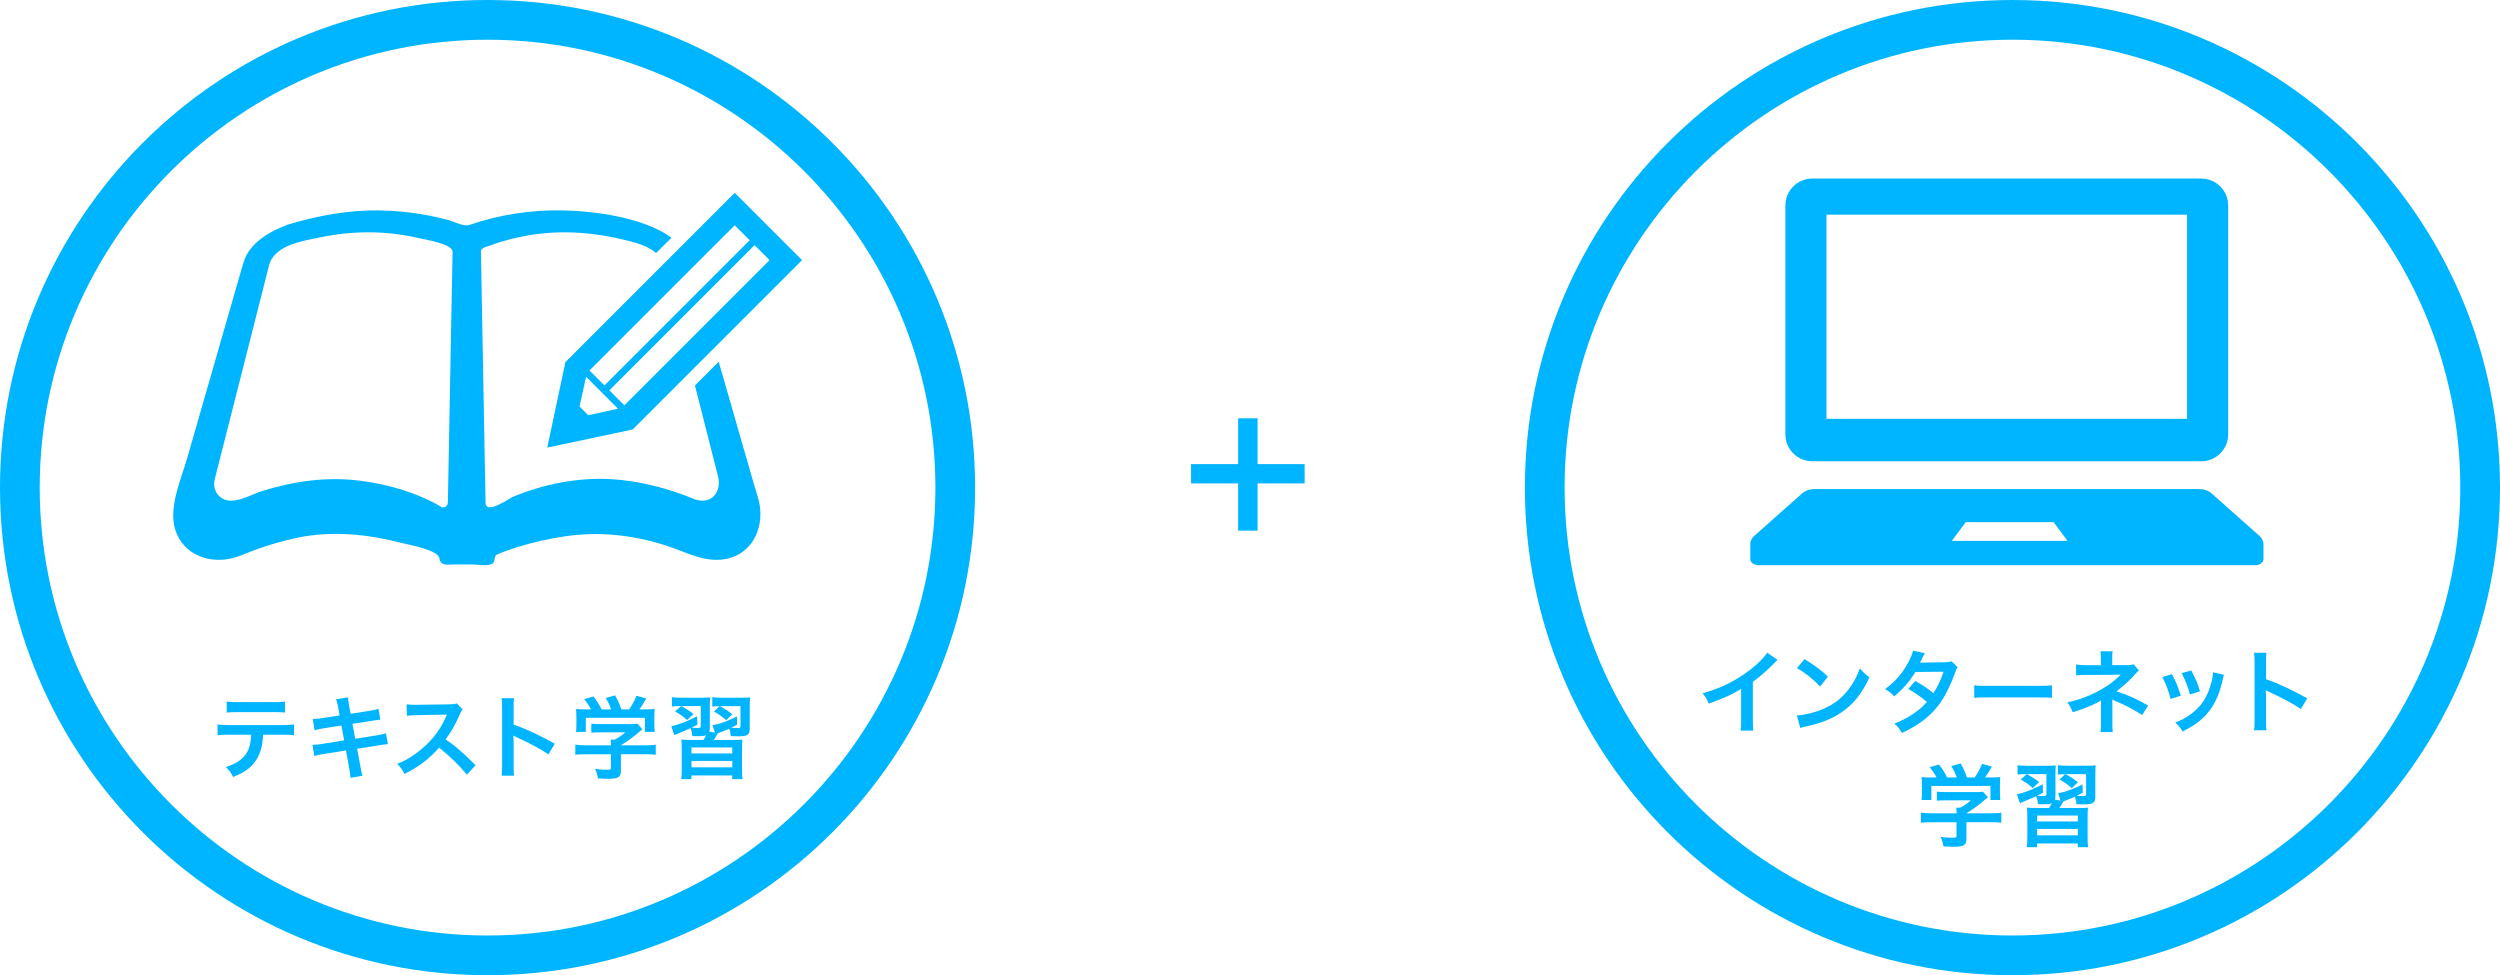 <?xml version="1.0" encoding="utf-8"?>
<!-- Generator: Adobe Illustrator 24.2.0, SVG Export Plug-In . SVG Version: 6.00 Build 0)  -->
<svg version="1.1" id="レイヤー_1" xmlns="http://www.w3.org/2000/svg" xmlns:xlink="http://www.w3.org/1999/xlink" x="0px"
	 y="0px" viewBox="0 0 464 181" style="enable-background:new 0 0 464 181;" xml:space="preserve">
<style type="text/css">
	.st0{fill:#00B5FF;}
</style>
<g>
	<g>
		<g>
			<path class="st0" d="M336.36,85.61h72.2c2.76,0,4.99-2.24,4.99-4.99V38.13c0-2.75-2.24-4.99-4.99-4.99h-72.2
				c-2.76,0-4.99,2.24-4.99,4.99v42.49C331.37,83.38,333.61,85.61,336.36,85.61z M339,39.84h66.92v37.89H339V39.84z"/>
			<path class="st0" d="M419.35,99.46l-8.9-7.9c-0.57-0.51-1.4-0.79-2.26-0.79h-71.44c-0.87,0-1.69,0.29-2.26,0.79l-8.9,7.9
				c-0.48,0.42-0.74,0.97-0.74,1.53v2.75c0,0.64,0.67,1.16,1.5,1.16h92.25c0.83,0,1.5-0.52,1.5-1.16v-2.75
				C420.09,100.43,419.82,99.88,419.35,99.46z M362.26,100.39l2.58-3.48h16.32l2.57,3.48H362.26z"/>
		</g>
		<g>
			<g>
				<path class="st0" d="M329.92,122.48c-0.29,0.25-0.37,0.32-0.62,0.59c-1.26,1.31-2.52,2.41-3.97,3.47v7.19
					c0,0.93,0.02,1.41,0.08,1.87h-2.36c0.09-0.49,0.1-0.83,0.1-1.82v-5.92c-1.97,1.18-2.91,1.62-6.01,2.73
					c-0.35-0.88-0.54-1.16-1.13-1.92c3.33-0.91,6.16-2.31,8.84-4.38c1.5-1.16,2.64-2.32,3.13-3.15L329.92,122.48z"/>
				<path class="st0" d="M333.5,132.79c1.45-0.08,3.45-0.57,4.98-1.25c2.1-0.91,3.67-2.21,5-4.12c0.74-1.08,1.21-2,1.72-3.37
					c0.66,0.79,0.93,1.04,1.78,1.65c-1.43,3.08-3.03,5.07-5.33,6.6c-1.72,1.14-3.8,1.97-6.41,2.52c-0.67,0.13-0.72,0.15-1.11,0.29
					L333.5,132.79z M334.92,122.33c2,1.25,3.05,2.02,4.34,3.25l-1.45,1.84c-1.35-1.43-2.73-2.54-4.29-3.42L334.92,122.33z"/>
				<path class="st0" d="M363.34,123.85c-0.22,0.29-0.25,0.35-0.52,1.13c-0.54,1.53-1.46,3.5-2.15,4.63
					c-1.72,2.79-4.09,4.78-7.68,6.43c-0.54-0.91-0.76-1.2-1.4-1.73c1.43-0.59,2.27-1.01,3.28-1.68c1.2-0.77,1.9-1.38,2.76-2.34
					c-1.18-1.01-2.19-1.72-3.45-2.41l1.28-1.5c1.41,0.79,2.12,1.26,3.38,2.26c0.79-1.21,1.36-2.39,1.88-3.97l-5.23,0.05
					c-1.04,1.73-2.24,3.1-3.94,4.53c-0.56-0.62-0.81-0.84-1.68-1.35c1.85-1.38,3.2-2.91,4.22-4.8c0.49-0.89,0.82-1.72,0.98-2.34
					l2.19,0.49c-0.19,0.3-0.19,0.3-0.51,0.94c-0.2,0.45-0.32,0.66-0.4,0.81c0.27-0.03,0.27-0.03,4.38-0.07
					c0.69-0.02,1.04-0.05,1.48-0.2L363.34,123.85z"/>
				<path class="st0" d="M366.41,127.18c0.74,0.1,1.06,0.12,2.73,0.12h8.97c1.67,0,1.99-0.02,2.73-0.12v2.34
					c-0.67-0.08-0.86-0.08-2.74-0.08h-8.94c-1.88,0-2.07,0-2.74,0.08V127.18z"/>
				<path class="st0" d="M389.85,135.88c0.07-0.45,0.1-0.94,0.1-1.5v-3.54c0-0.12,0-0.4,0-0.86c-0.17,0.13-0.29,0.2-0.5,0.32
					c-1.26,0.67-2.69,1.25-4.75,1.89c-0.32-0.81-0.47-1.09-0.99-1.83c1.67-0.35,2.98-0.79,4.68-1.57c1.95-0.89,3.77-2.12,5.22-3.57
					c-0.13,0-0.13,0-0.35,0c-0.1,0.02-0.1,0.02-6.16,0.05c-0.97,0-1.16,0.02-1.78,0.08v-2.04c0.44,0.1,1.08,0.15,1.8,0.15h2.81
					v-1.38c-0.02-0.62-0.02-0.86-0.08-1.21h2.26c-0.07,0.32-0.08,0.62-0.08,1.18v1.4h2.84c0.51,0,0.82-0.05,1.14-0.15l0.98,1.14
					c-0.29,0.22-0.3,0.24-0.74,0.72c-0.94,1.09-1.82,1.89-3.43,3.15c2.04,0.64,3.87,1.47,5.87,2.64l-1.11,1.77
					c-1.72-1.11-3.03-1.8-5.13-2.69c-0.22-0.1-0.25-0.1-0.42-0.18c0.02,0.2,0.03,0.67,0.03,0.82v3.7c0,0.74,0,1.01,0.08,1.5H389.85z
					"/>
				<path class="st0" d="M403.11,125.13c0.71,1.3,1.04,2.1,1.65,3.99l-1.9,0.61c-0.44-1.7-0.78-2.59-1.53-4.07L403.11,125.13z
					 M412.77,125.24c-0.1,0.25-0.13,0.34-0.23,0.86c-0.49,2.29-1.25,4.14-2.32,5.61c-1.24,1.7-2.64,2.79-5.13,4.06
					c-0.44-0.74-0.64-0.99-1.35-1.67c1.18-0.46,1.87-0.83,2.86-1.55c1.97-1.43,3.1-3.15,3.82-5.84c0.22-0.83,0.3-1.41,0.3-1.94
					L412.77,125.24z M406.69,124.44c0.89,1.67,1.21,2.41,1.63,3.87l-1.87,0.59c-0.32-1.28-0.82-2.58-1.53-3.96L406.69,124.44z"/>
				<path class="st0" d="M418.35,135.56c0.08-0.54,0.1-0.99,0.1-1.89v-10.79c0-0.83-0.04-1.26-0.1-1.72h2.3
					c-0.07,0.5-0.07,0.72-0.07,1.77v3.13c2.3,0.81,4.95,2.04,7.64,3.55l-1.18,1.99c-1.4-0.96-3.15-1.92-5.96-3.22
					c-0.39-0.18-0.44-0.2-0.57-0.29c0.05,0.47,0.07,0.67,0.07,1.14v4.44c0,0.88,0.02,1.31,0.07,1.87H418.35z"/>
				<path class="st0" d="M358.57,152.6c-0.88,0-1.53,0.03-2.05,0.1v-1.87c0.57,0.08,1.25,0.12,2.04,0.12h4.58v-0.12
					c0-0.34-0.02-0.64-0.05-0.93h0.72c0.72-0.37,1.28-0.74,1.98-1.36h-4.63c-0.69,0-1.14,0.02-1.68,0.07v-1.68
					c0.5,0.07,0.98,0.08,1.7,0.08h5.57c0.66,0,0.97-0.02,1.28-0.07l0.93,1.03c-0.29,0.24-0.29,0.24-0.61,0.5
					c-1.2,1.03-2.05,1.65-3.37,2.46v0.02h4.39c0.82,0,1.56-0.03,2.07-0.12v1.87c-0.49-0.07-1.21-0.1-2.09-0.1h-4.38v2.95
					c0,0.59-0.05,0.83-0.22,1.06c-0.29,0.42-0.86,0.56-2.37,0.56c-0.22,0-0.78-0.02-1.65-0.07c-0.19-0.89-0.27-1.18-0.55-1.78
					c0.81,0.12,1.56,0.17,2.09,0.17c0.74,0,0.86-0.05,0.86-0.39v-2.49H358.57z M359.42,144.29c-0.39-0.74-0.61-1.08-1.26-1.9
					l1.7-0.5c0.59,0.72,0.98,1.33,1.53,2.41h1.79c-0.29-0.79-0.56-1.38-1.03-2.12l1.75-0.49c0.69,1.3,0.79,1.53,1.16,2.61h1.43
					c0.51-0.67,1.09-1.73,1.38-2.53l1.82,0.51c-0.39,0.72-0.88,1.5-1.26,2.02h0.76c1.14,0,1.46-0.02,2.07-0.07
					c-0.05,0.42-0.07,0.76-0.07,1.4v1.57c0,0.45,0.03,0.88,0.08,1.28h-1.84v-2.61h-10.97v2.61h-1.83c0.07-0.39,0.08-0.77,0.08-1.3
					v-1.55c0-0.61-0.02-0.96-0.07-1.4c0.76,0.07,0.86,0.07,1.99,0.07H359.42z"/>
				<path class="st0" d="M388.9,147.62c0,0.84-0.08,1.11-0.39,1.35c-0.3,0.24-0.79,0.32-1.85,0.32c-0.32,0-0.52,0-1.3-0.03
					c-0.02-0.52-0.1-0.94-0.27-1.38c-0.72,0.32-0.94,0.4-1.7,0.69c-0.22,0.08-0.27,0.1-0.44,0.17c-0.37,0.67-0.44,0.77-0.74,1.23
					h3.47c0.98,0,1.29-0.02,1.85-0.07c-0.05,0.57-0.07,0.86-0.07,1.9v3.5c0,0.98,0.02,1.46,0.1,1.94h-1.92v-0.69h-7.57v0.69h-1.9
					c0.08-0.52,0.1-0.96,0.1-1.94v-3.47c0-1.06-0.02-1.36-0.07-1.94c0.54,0.05,0.91,0.07,1.85,0.07h2.26
					c0.15-0.25,0.19-0.29,0.51-0.88c-0.35,0.13-0.78,0.19-1.5,0.19c-0.2,0-0.71,0-1.08-0.02c-0.03-0.59-0.13-0.98-0.35-1.47
					c-0.81,0.37-1.41,0.64-2.22,0.96c-0.37,0.15-0.49,0.18-0.76,0.34l-0.57-1.68c1.21-0.2,2.89-0.86,4.8-1.84l0.05,1.57
					c-0.51,0.27-0.62,0.34-1.11,0.56c0.52,0.03,0.71,0.05,0.89,0.05c0.79,0,0.84-0.02,0.84-0.39v-3.67h-3.6
					c0.89,0.49,1.43,0.83,2.26,1.48l-1.21,1.11c-0.71-0.67-1.18-1.01-2.21-1.6l1.13-0.99h-0.19c-0.72,0-1.08,0.02-1.53,0.08v-1.73
					c0.54,0.07,1.09,0.1,1.87,0.1h3.53c0.89,0,1.26-0.02,1.7-0.07c-0.05,0.39-0.07,0.76-0.07,1.7v3.82c0,0.35-0.02,0.57-0.08,0.82
					l1.03,0.2l-0.46-1.38c1.25-0.19,2.68-0.71,4.54-1.63l0.03,1.53c-0.54,0.3-0.74,0.4-1.09,0.56c0.34,0.05,0.72,0.07,0.94,0.07
					c0.72,0,0.78-0.02,0.78-0.4v-3.67h-3.82c1.13,0.62,1.43,0.83,2.3,1.51l-1.14,1.09c-0.86-0.74-1.31-1.06-2.27-1.6l1.04-0.99
					c-0.61,0-0.89,0.02-1.35,0.08v-1.75c0.55,0.08,1.13,0.1,1.9,0.1h3.52c0.82,0,1.26-0.02,1.6-0.07c-0.05,0.42-0.07,0.91-0.07,1.73
					V147.62z M378.08,152.47h7.57v-1.11h-7.57V152.47z M378.08,155.04h7.57v-1.19h-7.57V155.04z"/>
			</g>
		</g>
		<g>
			<path class="st0" d="M373.51,7.37c45.83,0,83.12,37.29,83.12,83.13s-37.29,83.13-83.12,83.13s-83.12-37.29-83.12-83.13
				S327.68,7.37,373.51,7.37 M373.51,0c-49.97,0-90.49,40.52-90.49,90.5s40.51,90.5,90.49,90.5S464,140.48,464,90.5
				S423.49,0,373.51,0L373.51,0z"/>
		</g>
	</g>
	<g>
		<g>
			<path class="st0" d="M139.86,89.62c-1.63-5.65-3.25-11.31-4.88-16.96c-0.53-1.84-1.06-3.68-1.59-5.52l-4.41,4.41
				c1.43,5.63,2.86,11.25,4.29,16.88c0.71,2.77-1.14,5.24-4.18,4.29c-4.98-2.07-10.46-3.52-15.85-3.8
				c-6.13-0.31-12.4,0.94-18.05,3.3c-0.64,0.26-4.9,3.33-5.07,1.15c-0.09-5.09-0.19-10.18-0.28-15.26
				c-0.2-10.51-0.39-21.02-0.58-31.53c-0.01-0.6,1.44-0.91,1.74-1.02c2.38-0.9,4.87-1.52,7.38-1.93c6.11-0.99,12.12-0.48,18.1,1.03
				c1.9,0.48,3.9,1.08,5.3,2.3l2.84-2.83c-0.92-0.7-1.95-1.29-3.05-1.78c-5.07-2.27-11.5-3.17-17-3.3
				c-5.87-0.14-11.88,0.78-17.43,2.69c-1.08,0.37-2.85-0.61-3.96-0.91c-1.3-0.35-2.62-0.65-3.95-0.9c-2.93-0.54-5.9-0.84-8.88-0.88
				c-5.69-0.09-11.5,1-16.94,2.64c-1.2,0.45-0.34,0.13-0.07,0.03c-3.39,1.28-7.11,3.38-8.18,7.1c-0.27,0.93-0.54,1.86-0.81,2.79
				c-1.35,4.71-2.71,9.41-4.06,14.12c-1.85,6.43-3.7,12.87-5.55,19.3c-1.08,3.74-3.21,8.56-2.41,12.49
				c0.98,4.87,5.74,7.12,10.35,6.18c1.62-0.33,3.11-1.08,4.65-1.64c2.58-0.93,5.23-1.71,7.92-2.27c6.48-1.34,13.05-0.63,19.42,1.01
				c1.42,0.37,6.75,1.29,6.9,2.88c0.15,1.48,1.85,1.08,2.92,1.08c1.07,0,2.13,0,3.2,0c0.98,0,2.61,0.34,3.54-0.07
				c0.93-0.4,0.21-1.42,1.09-1.8c1.19-0.52,2.43-0.94,3.67-1.33c2.9-0.91,5.88-1.58,8.88-2.02c6.43-0.94,12.51-0.26,18.68,1.69
				c3.62,1.14,7.12,3.24,11.04,2.54c5.35-0.95,7.53-6.41,6.13-11.29C140.43,91.53,140.13,90.58,139.86,89.62z M83.76,59.08
				c-0.21,11.3-0.42,22.59-0.63,33.89c-0.01,0.76-0.22,1.23-1.06,1.2c-4.57-2.72-10-4.29-15.25-4.95
				c-6.17-0.78-12.21,0.06-18.12,1.9c-1.83,0.57-3.89,1.81-5.83,1.81c-2.23,0-3.52-1.98-3-4.05c1.36-5.35,2.71-10.7,4.08-16.05
				c1.6-6.29,3.19-12.58,4.79-18.87c0.4-1.56,0.79-3.13,1.19-4.7c0.97-3.83,6.39-4.56,9.63-5.23c6.05-1.25,12.17-1.24,18.2,0.17
				c1.04,0.25,6.27,1.05,6.24,2.54C83.91,50.86,83.83,54.97,83.76,59.08z"/>
			<path class="st0" d="M101.57,83.07l15.86-3.36l31.43-31.43l-12.5-12.5l-31.42,31.43L101.57,83.07z M142.83,48.28l-26.95,26.95
				l-2.78-2.78l26.95-26.95L142.83,48.28z M136.36,41.81l2.78,2.78l-26.95,26.95l-2.78-2.78L136.36,41.81z M108.78,69.93l5.92,5.93
				l-5.52,1.21l-1.62-1.62L108.78,69.93z"/>
		</g>
		<g>
			<g>
				<path class="st0" d="M48.83,136.36c-0.08,1.94-0.45,3.33-1.18,4.53c-0.89,1.48-2.12,2.41-4.39,3.32
					c-0.42-0.86-0.64-1.14-1.36-1.85c2.02-0.62,3.28-1.51,3.99-2.81c0.44-0.77,0.69-1.87,0.74-3.18h-4.11
					c-1.14,0-1.53,0.02-2.14,0.08v-2c0.64,0.1,1.01,0.12,2.17,0.12h9.85c1.14,0,1.53-0.02,2.17-0.12v2
					c-0.61-0.07-0.99-0.08-2.14-0.08H48.83z M42.09,130.2c0.62,0.1,0.96,0.12,2.17,0.12h6.46c1.21,0,1.55-0.02,2.17-0.12v2.05
					c-0.55-0.07-0.96-0.08-2.14-0.08h-6.53c-1.18,0-1.58,0.02-2.14,0.08V130.2z"/>
				<path class="st0" d="M62.78,131.36c-0.15-0.82-0.22-1.11-0.4-1.58l2.22-0.35c0.02,0.44,0.08,0.93,0.2,1.58l0.27,1.47l3.55-0.56
					c0.82-0.13,1.18-0.22,1.62-0.37l0.35,2.02c-0.45,0.03-0.45,0.03-1.62,0.22l-3.55,0.56l0.5,2.76l3.96-0.62
					c0.71-0.12,1.3-0.25,1.75-0.39l0.37,2.02c-0.35,0.02-0.42,0.02-0.77,0.08c-0.1,0-0.18,0.02-0.27,0.03
					c-0.12,0.02-0.34,0.05-0.67,0.1l-4.01,0.64l0.61,3.27c0.2,1.11,0.22,1.16,0.4,1.73l-2.25,0.4c-0.02-0.51-0.08-0.98-0.22-1.77
					l-0.61-3.32l-4.16,0.66c-0.81,0.13-1.11,0.2-1.72,0.37L58,138.24c0.57,0,1.06-0.05,1.78-0.17l4.09-0.66l-0.5-2.76l-3.13,0.49
					c-0.77,0.13-1.4,0.25-1.85,0.39l-0.34-2.07c0.61-0.02,1.14-0.08,1.85-0.19l3.13-0.49L62.78,131.36z"/>
				<path class="st0" d="M86.66,143.78c-1.4-1.72-3.33-3.6-5.17-5c-1.9,2.12-3.84,3.6-6.41,4.86c-0.47-0.88-0.67-1.14-1.36-1.87
					c1.3-0.5,2.1-0.96,3.37-1.85c2.54-1.78,4.56-4.23,5.66-6.85l0.18-0.44c-0.27,0.02-0.27,0.02-5.57,0.1
					c-0.81,0.02-1.26,0.05-1.83,0.13l-0.07-2.15c0.47,0.08,0.79,0.1,1.48,0.1c0.07,0,0.2,0,0.4,0l5.92-0.08
					c0.94-0.02,1.08-0.03,1.5-0.19l1.11,1.14c-0.22,0.25-0.35,0.49-0.54,0.91c-0.77,1.8-1.6,3.27-2.63,4.65
					c1.06,0.71,1.97,1.41,3.11,2.44c0.42,0.37,0.42,0.37,2.46,2.34L86.66,143.78z"/>
				<path class="st0" d="M93.09,143.98c0.08-0.54,0.1-0.99,0.1-1.89v-10.79c0-0.83-0.03-1.26-0.1-1.72h2.31
					c-0.07,0.5-0.07,0.72-0.07,1.77v3.13c2.31,0.81,4.95,2.04,7.64,3.55l-1.18,1.99c-1.4-0.96-3.15-1.92-5.96-3.22
					c-0.39-0.18-0.44-0.2-0.57-0.29c0.05,0.47,0.07,0.67,0.07,1.14v4.44c0,0.88,0.02,1.31,0.07,1.87H93.09z"/>
				<path class="st0" d="M108.83,139.98c-0.88,0-1.53,0.03-2.05,0.1v-1.87c0.57,0.08,1.25,0.12,2.04,0.12h4.58v-0.12
					c0-0.34-0.02-0.64-0.05-0.93h0.72c0.72-0.37,1.28-0.74,1.99-1.36h-4.63c-0.69,0-1.14,0.02-1.68,0.07v-1.68
					c0.5,0.07,0.98,0.08,1.7,0.08h5.57c0.66,0,0.98-0.02,1.28-0.07l0.93,1.03c-0.29,0.24-0.29,0.24-0.61,0.5
					c-1.2,1.03-2.05,1.65-3.37,2.46v0.02h4.39c0.83,0,1.57-0.03,2.07-0.12v1.87c-0.49-0.07-1.21-0.1-2.09-0.1h-4.38v2.95
					c0,0.59-0.05,0.83-0.22,1.06c-0.29,0.42-0.86,0.56-2.37,0.56c-0.22,0-0.77-0.02-1.65-0.07c-0.19-0.89-0.27-1.18-0.56-1.78
					c0.81,0.12,1.57,0.17,2.09,0.17c0.74,0,0.86-0.05,0.86-0.39v-2.49H108.83z M109.69,131.66c-0.39-0.74-0.61-1.08-1.26-1.9
					l1.7-0.5c0.59,0.72,0.98,1.33,1.53,2.41h1.78c-0.29-0.79-0.56-1.38-1.03-2.12l1.75-0.49c0.69,1.3,0.79,1.53,1.16,2.61h1.43
					c0.5-0.67,1.09-1.73,1.38-2.53l1.82,0.5c-0.39,0.72-0.88,1.5-1.26,2.02h0.76c1.14,0,1.46-0.02,2.07-0.07
					c-0.05,0.42-0.07,0.76-0.07,1.4v1.57c0,0.45,0.03,0.88,0.08,1.28h-1.83v-2.61h-10.97v2.61h-1.83c0.07-0.39,0.08-0.77,0.08-1.3
					v-1.55c0-0.61-0.02-0.96-0.07-1.4c0.76,0.07,0.86,0.07,1.99,0.07H109.69z"/>
				<path class="st0" d="M139.16,134.99c0,0.84-0.08,1.11-0.39,1.35c-0.3,0.24-0.79,0.32-1.85,0.32c-0.32,0-0.52,0-1.3-0.03
					c-0.02-0.52-0.1-0.94-0.27-1.38c-0.72,0.32-0.94,0.4-1.7,0.69c-0.22,0.08-0.27,0.1-0.44,0.17c-0.37,0.67-0.44,0.77-0.74,1.23
					h3.47c0.98,0,1.3-0.02,1.85-0.07c-0.05,0.57-0.07,0.86-0.07,1.9v3.5c0,0.98,0.02,1.46,0.1,1.94h-1.92v-0.69h-7.57v0.69h-1.9
					c0.08-0.52,0.1-0.96,0.1-1.94v-3.47c0-1.06-0.02-1.36-0.07-1.94c0.54,0.05,0.91,0.07,1.85,0.07h2.26
					c0.15-0.25,0.18-0.29,0.5-0.88c-0.35,0.13-0.77,0.19-1.5,0.19c-0.2,0-0.71,0-1.08-0.02c-0.03-0.59-0.13-0.98-0.35-1.47
					c-0.81,0.37-1.41,0.64-2.22,0.96c-0.37,0.15-0.49,0.18-0.76,0.34l-0.57-1.68c1.21-0.2,2.9-0.86,4.8-1.84l0.05,1.57
					c-0.5,0.27-0.62,0.34-1.11,0.56c0.52,0.03,0.71,0.05,0.89,0.05c0.79,0,0.84-0.02,0.84-0.39v-3.67h-3.6
					c0.89,0.49,1.43,0.83,2.26,1.48l-1.21,1.11c-0.71-0.67-1.18-1.01-2.21-1.6l1.13-0.99h-0.19c-0.72,0-1.08,0.02-1.53,0.08v-1.73
					c0.54,0.07,1.09,0.1,1.87,0.1h3.53c0.89,0,1.26-0.02,1.7-0.07c-0.05,0.39-0.07,0.76-0.07,1.7v3.82c0,0.35-0.02,0.57-0.08,0.83
					l1.03,0.2l-0.45-1.38c1.25-0.19,2.68-0.71,4.54-1.63l0.03,1.53c-0.54,0.3-0.74,0.4-1.09,0.56c0.34,0.05,0.72,0.07,0.94,0.07
					c0.72,0,0.77-0.02,0.77-0.4v-3.67h-3.82c1.13,0.62,1.43,0.83,2.31,1.51l-1.14,1.09c-0.86-0.74-1.31-1.06-2.27-1.6l1.04-0.99
					c-0.61,0-0.89,0.02-1.35,0.08v-1.75c0.56,0.08,1.13,0.1,1.9,0.1h3.52c0.82,0,1.26-0.02,1.6-0.07c-0.05,0.42-0.07,0.91-0.07,1.73
					V134.99z M128.34,139.84h7.57v-1.11h-7.57V139.84z M128.34,142.42h7.57v-1.19h-7.57V142.42z"/>
			</g>
		</g>
		<g>
			<path class="st0" d="M90.49,7.37c45.83,0,83.12,37.29,83.12,83.13s-37.29,83.13-83.12,83.13S7.37,136.34,7.37,90.5
				S44.65,7.37,90.49,7.37 M90.49,0C40.51,0,0,40.52,0,90.5S40.51,181,90.49,181s90.49-40.52,90.49-90.5S140.46,0,90.49,0L90.49,0z"
				/>
		</g>
	</g>
	<g>
		<g>
			<path class="st0" d="M233.41,98.49h-3.61v-8.77h-8.74v-3.58h8.74v-8.5h3.61v8.5h8.73v3.58h-8.73V98.49z"/>
		</g>
	</g>
</g>
</svg>
